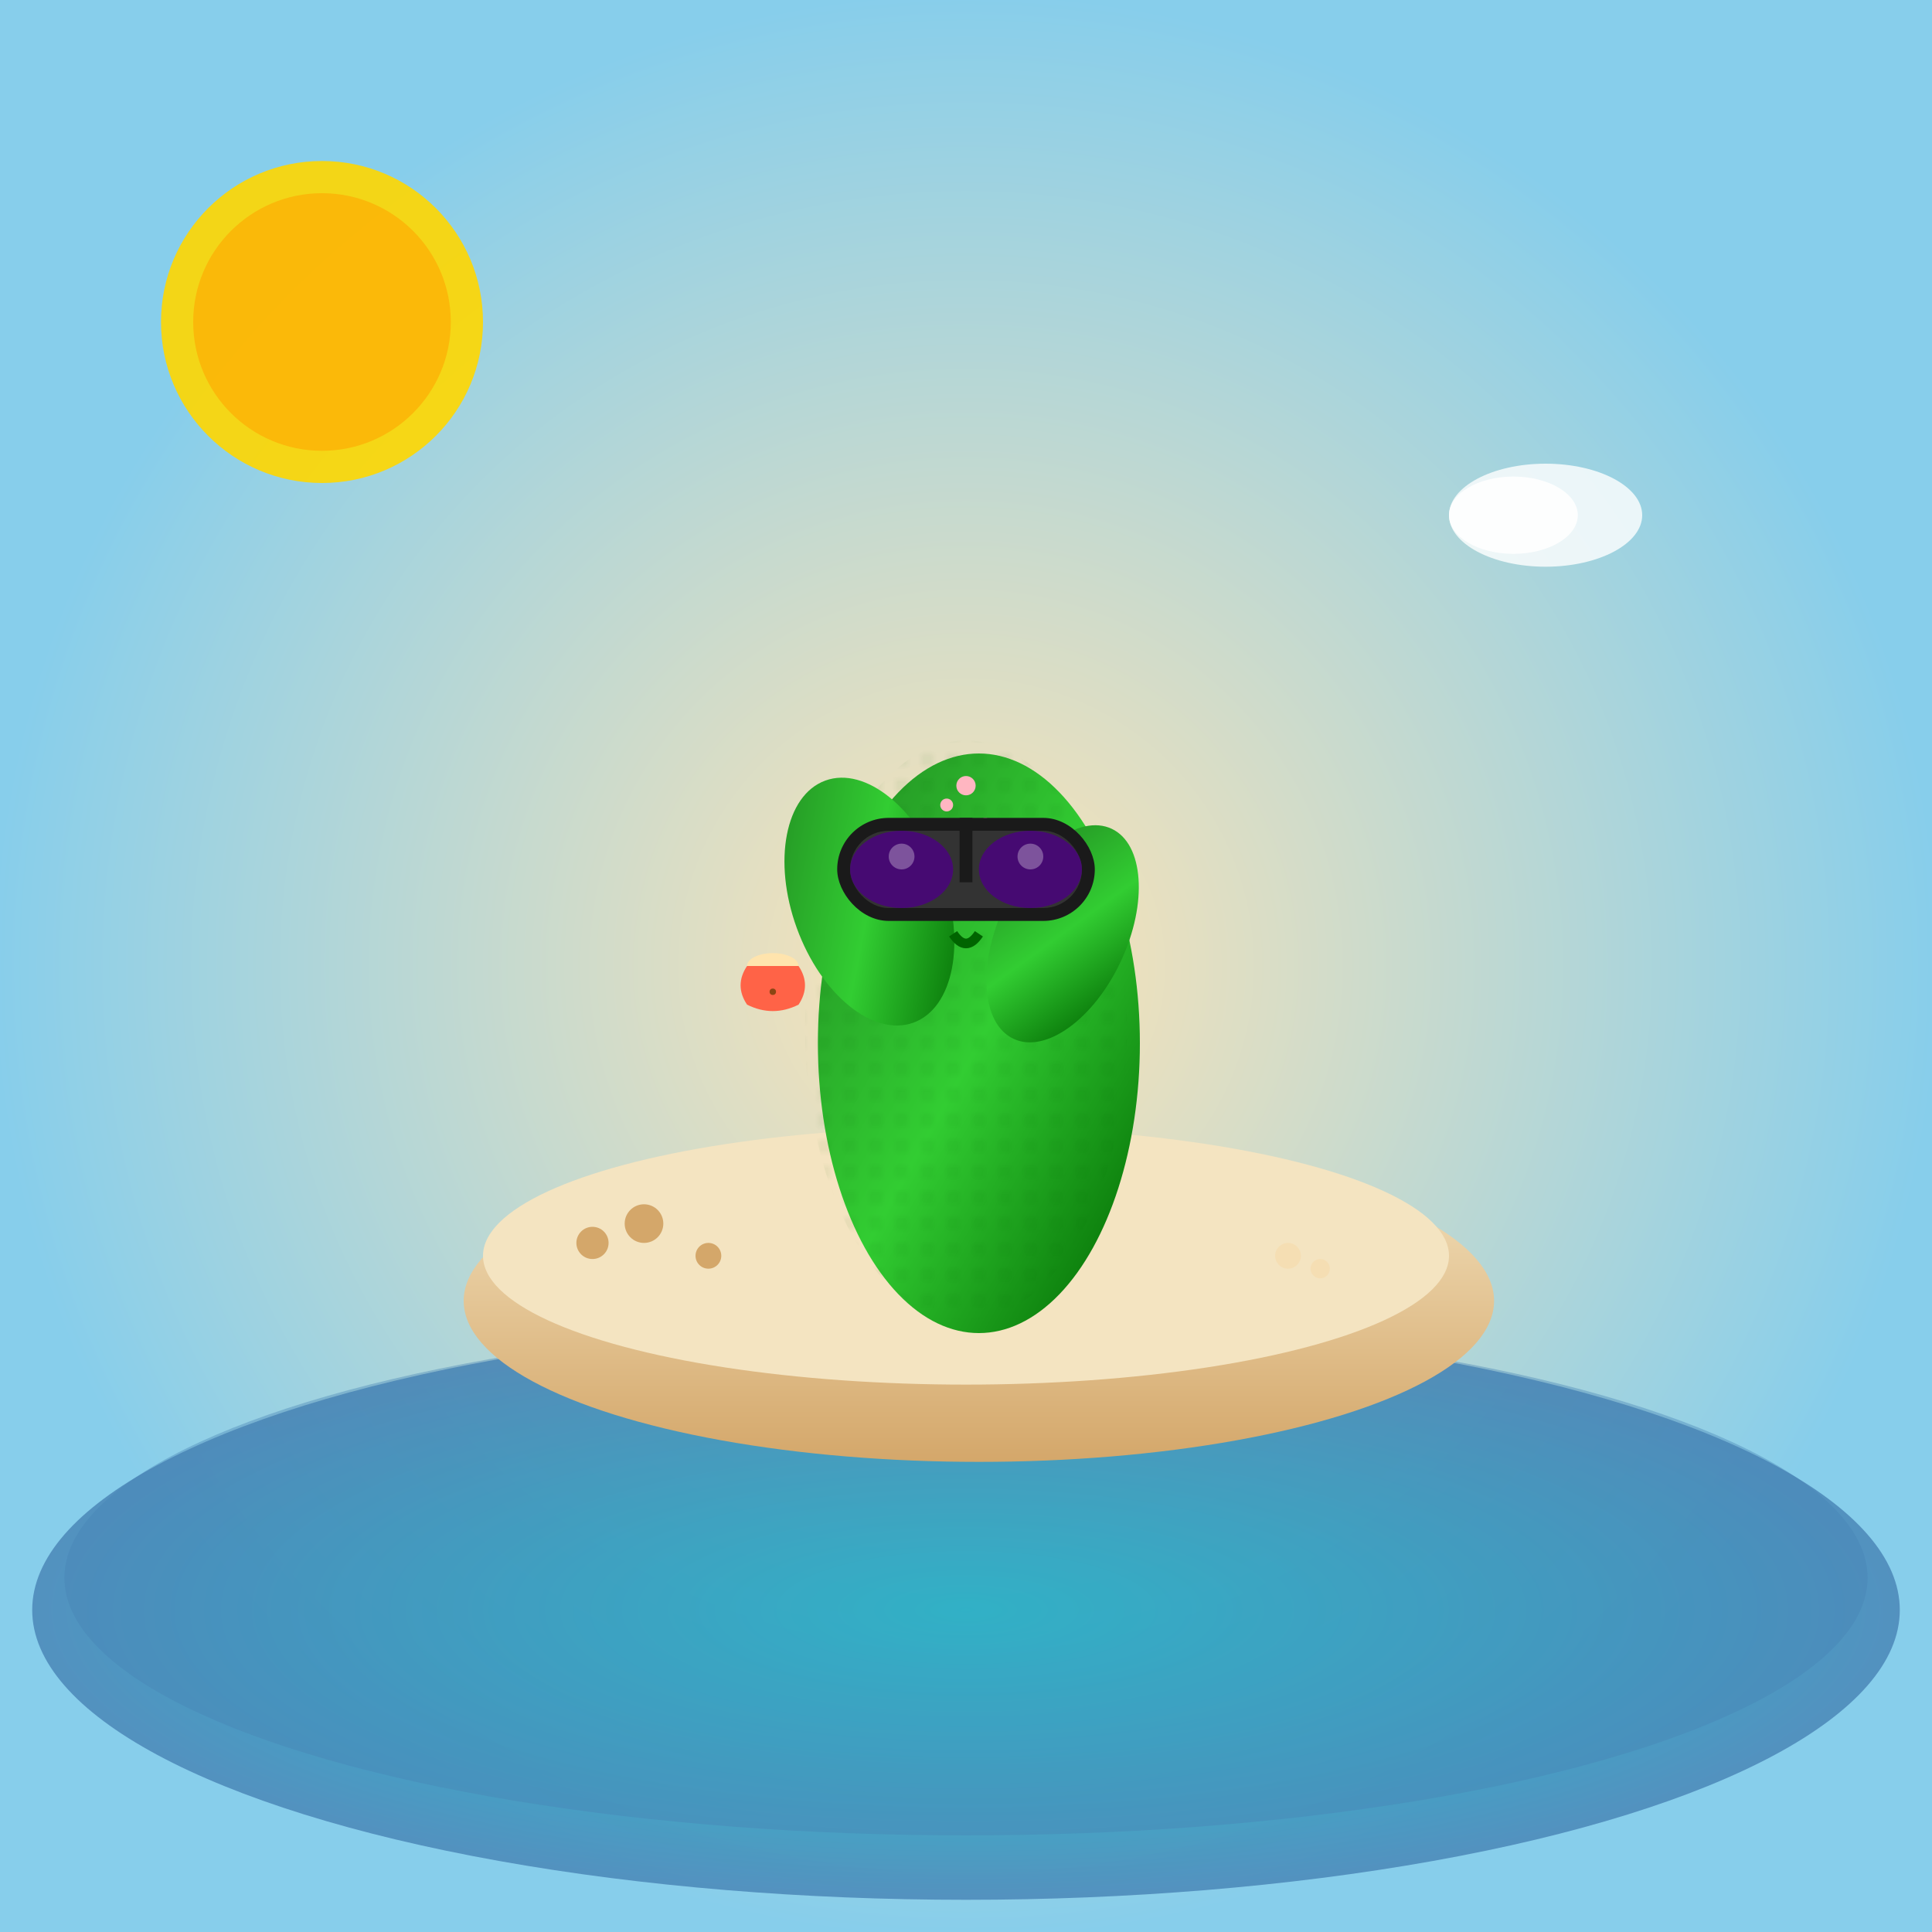 <svg viewBox="0 0 300 300" xmlns="http://www.w3.org/2000/svg">
  <defs>
    <radialGradient id="skyGrad">
      <stop offset="0%" style="stop-color:#FFE4B5"/>
      <stop offset="100%" style="stop-color:#87CEEB"/>
    </radialGradient>
    <linearGradient id="sandGrad" x1="0%" y1="0%" x2="0%" y2="100%">
      <stop offset="0%" style="stop-color:#F4E4C1"/>
      <stop offset="100%" style="stop-color:#D4A76A"/>
    </linearGradient>
    <linearGradient id="cactusGrad" x1="0%" y1="0%" x2="100%" y2="100%">
      <stop offset="0%" style="stop-color:#228B22"/>
      <stop offset="50%" style="stop-color:#32CD32"/>
      <stop offset="100%" style="stop-color:#006400"/>
    </linearGradient>
    <radialGradient id="waterGrad">
      <stop offset="0%" style="stop-color:#00CED1"/>
      <stop offset="100%" style="stop-color:#4682B4"/>
    </radialGradient>
    <pattern id="cactusTexture" x="0" y="0" width="4" height="4" patternUnits="userSpaceOnUse">
      <circle cx="2" cy="2" r="0.5" fill="#006400" opacity="0.3"/>
    </pattern>
    <filter id="shadow">
      <feGaussianBlur in="SourceAlpha" stdDeviation="3"/>
      <feOffset dx="2" dy="2" result="offsetblur"/>
      <feComponentTransfer>
        <feFuncA type="linear" slope="0.3"/>
      </feComponentTransfer>
      <feMerge>
        <feMergeNode />
        <feMergeNode in="SourceGraphic"/>
      </feMerge>
    </filter>
  </defs>
  
  <rect width="300" height="300" fill="url(#skyGrad)"/>
  
  <circle cx="50" cy="50" r="25" fill="#FFD700" opacity="0.9"/>
  <circle cx="50" cy="50" r="20" fill="#FFA500" opacity="0.6"/>
  
  <ellipse cx="150" cy="250" rx="145" ry="45" fill="url(#waterGrad)" opacity="0.8"/>
  <ellipse cx="150" cy="245" rx="140" ry="40" fill="#4682B4" opacity="0.4"/>
  
  <ellipse cx="150" cy="200" rx="80" ry="25" fill="url(#sandGrad)" filter="url(#shadow)"/>
  <ellipse cx="150" cy="195" rx="75" ry="20" fill="#F4E4C1"/>
  
  <g transform="translate(150, 140)">
    <ellipse cx="0" cy="20" rx="25" ry="45" fill="url(#cactusGrad)" filter="url(#shadow)"/>
    <ellipse cx="0" cy="20" rx="25" ry="45" fill="url(#cactusTexture)"/>
    
    <ellipse cx="-15" cy="0" rx="12" ry="20" fill="url(#cactusGrad)" transform="rotate(-20 -15 0)"/>
    <ellipse cx="15" cy="5" rx="10" ry="18" fill="url(#cactusGrad)" transform="rotate(25 15 5)"/>
    
    <circle cx="-3" cy="-15" r="1" fill="#FFB6C1"/>
    <circle cx="3" cy="-12" r="1" fill="#FFB6C1"/>
    <circle cx="0" cy="-18" r="1.5" fill="#FFB6C1"/>
    
    <g transform="translate(0, -5)">
      <rect x="-20" y="-8" width="40" height="16" rx="8" fill="#1a1a1a"/>
      <rect x="-18" y="-6" width="36" height="12" rx="6" fill="#333"/>
      <ellipse cx="-10" cy="0" rx="8" ry="6" fill="#4B0082" opacity="0.8"/>
      <ellipse cx="10" cy="0" rx="8" ry="6" fill="#4B0082" opacity="0.8"/>
      <rect x="-1" y="-8" width="2" height="10" fill="#1a1a1a"/>
      <circle cx="-10" cy="-2" r="2" fill="#FFF" opacity="0.3"/>
      <circle cx="10" cy="-2" r="2" fill="#FFF" opacity="0.3"/>
    </g>
    
    <path d="M-2,5 Q0,8 2,5" stroke="#006400" stroke-width="1.5" fill="none"/>
    
    <g transform="translate(-30, 10)">
      <ellipse cx="0" cy="0" rx="4" ry="2" fill="#FFE4AD"/>
      <path d="M-4,0 Q-6,3 -4,6 Q0,8 4,6 Q6,3 4,0" fill="#FF6347"/>
      <circle cx="0" cy="4" r="0.5" fill="#8B4513"/>
    </g>
  </g>
  
  <g transform="translate(100, 190)">
    <circle cx="0" cy="0" r="3" fill="#D4A76A"/>
    <circle cx="10" cy="5" r="2" fill="#D4A76A"/>
    <circle cx="-8" cy="3" r="2.5" fill="#D4A76A"/>
  </g>
  
  <g transform="translate(200, 195)">
    <circle cx="0" cy="0" r="2" fill="#F5DEB3"/>
    <circle cx="5" cy="2" r="1.5" fill="#F5DEB3"/>
  </g>
  
  <g transform="translate(240, 80)">
    <ellipse cx="0" cy="0" rx="15" ry="8" fill="#FFF" opacity="0.8"/>
    <ellipse cx="-5" cy="0" rx="10" ry="6" fill="#FFF" opacity="0.9"/>
  </g>
</svg>